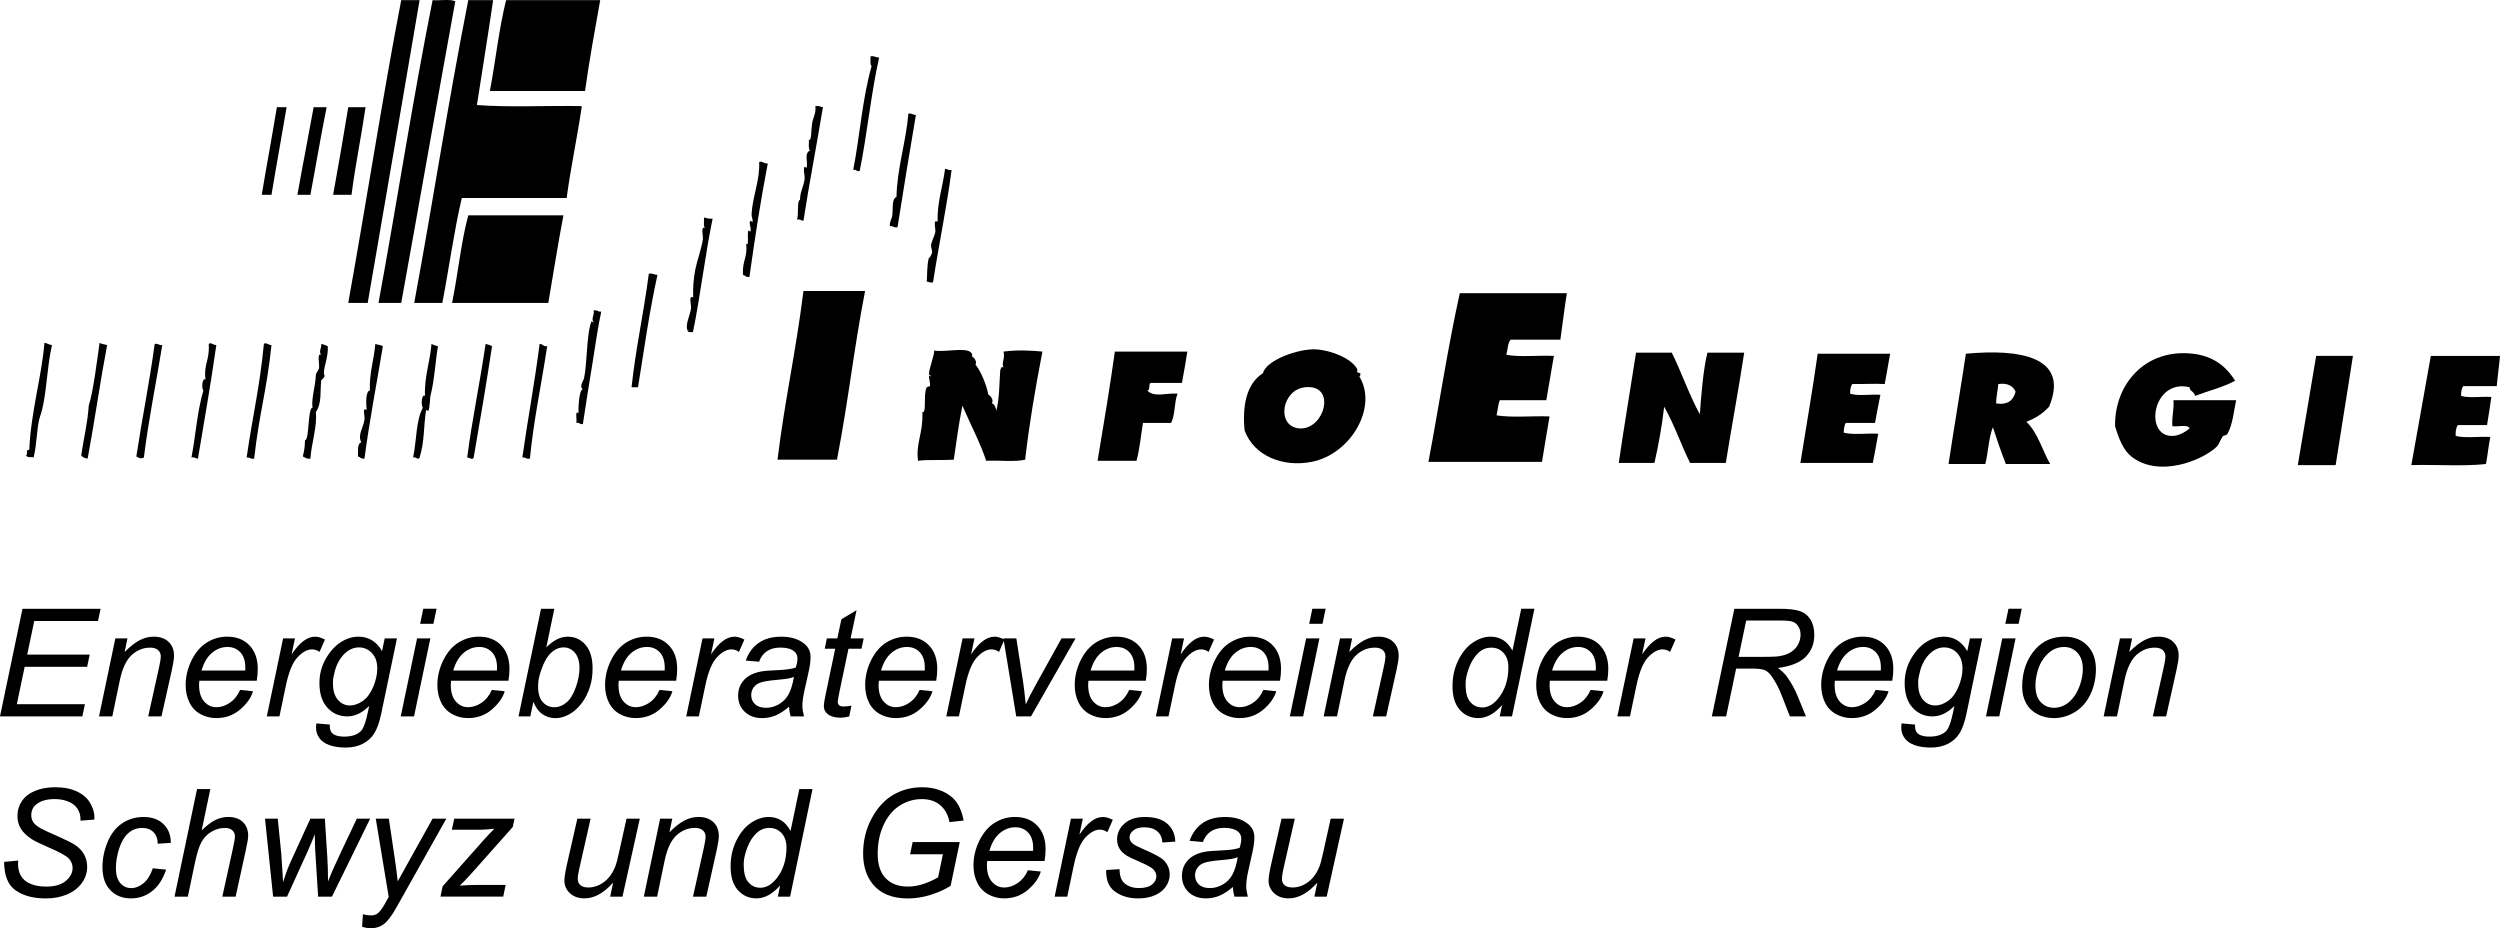 <?xml version="1.0" encoding="UTF-8" standalone="no"?>
<!-- Created with Inkscape (http://www.inkscape.org/) -->

<svg
   xmlns:dc="http://purl.org/dc/elements/1.1/"
   xmlns:cc="http://creativecommons.org/ns#"
   xmlns:rdf="http://www.w3.org/1999/02/22-rdf-syntax-ns#"
   xmlns:svg="http://www.w3.org/2000/svg"
   xmlns="http://www.w3.org/2000/svg"
   xmlns:sodipodi="http://sodipodi.sourceforge.net/DTD/sodipodi-0.dtd"
   xmlns:inkscape="http://www.inkscape.org/namespaces/inkscape"
   id="svg6098"
   version="1.1"
   inkscape:version="0.91 r13725"
   xml:space="preserve"
   width="300"
   height="111.39"
   viewBox="0 0 300 111.39"
   sodipodi:docname="energie_berater_verein.svg"><defs
     id="defs6102"><clipPath
       clipPathUnits="userSpaceOnUse"
       id="clipPath6112"><path
         d="m 0,595.276 841.89,0 L 841.89,0 0,0 0,595.276 Z"
         id="path6114"
         inkscape:connector-curvature="0" /></clipPath></defs><sodipodi:namedview
     pagecolor="#ffffff"
     bordercolor="#666666"
     borderopacity="1"
     objecttolerance="10"
     gridtolerance="10"
     guidetolerance="10"
     inkscape:pageopacity="0"
     inkscape:pageshadow="2"
     inkscape:window-width="1920"
     inkscape:window-height="1017"
     id="namedview6100"
     showgrid="false"
     fit-margin-top="0"
     fit-margin-left="0"
     fit-margin-right="0"
     fit-margin-bottom="0"
     inkscape:zoom="1.099322"
     inkscape:cx="151.21574"
     inkscape:cy="68.636065"
     inkscape:window-x="-8"
     inkscape:window-y="-8"
     inkscape:window-maximized="1"
     inkscape:current-layer="g6106" /><g
     id="g6106"
     inkscape:groupmode="layer"
     inkscape:label="energie_berater_verein_weiss"
     transform="matrix(1.25,0,0,-1.25,-374.966,414.801)"><g
       id="g6441"><path
         inkscape:connector-curvature="0"
         id="path6116"
         style="fill:#000000;fill-opacity:1;fill-rule:evenodd;stroke:none"
         d="m 340.254,331.826 c -1.633,-9.599 -3.343,-19.563 -4.982,-29.066 l -1.868,0 c 1.748,9.72 3.443,20.619 5.086,29.066 l 1.764,0 z" /><path
         inkscape:connector-curvature="0"
         id="path6118"
         style="fill:#000000;fill-opacity:1;fill-rule:evenodd;stroke:none"
         d="m 347.314,331.826 c -0.495,-3.379 -1.038,-6.711 -1.557,-10.068 3.15,-0.243 6.748,-0.034 10.07,-0.105 -0.424,-2.96 -1.108,-6.12 -1.454,-8.823 l -10.068,0 c -0.756,-3.224 -1.223,-6.735 -1.87,-10.07 l -2.697,0 c 1.882,10.171 3.154,18.72 5.189,29.066 l 2.387,0 z" /><path
         inkscape:connector-curvature="0"
         id="path6120"
         style="fill:#000000;fill-opacity:1;fill-rule:evenodd;stroke:none"
         d="m 357.591,331.826 c -0.569,-3.25 -0.994,-5.42 -1.454,-8.718 l -9.135,0 c 0.545,2.882 0.871,5.981 1.557,8.718 l 9.032,0 z" /><path
         inkscape:connector-curvature="0"
         id="path6122"
         style="fill:#000000;fill-opacity:1;fill-rule:evenodd;stroke:none"
         d="m 382.503,315.425 c -0.318,-0.074 -0.306,0.179 -0.623,0.105 0.648,3.3 0.867,6.796 1.766,9.965 -0.175,0.173 -0.083,0.609 -0.105,0.935 0.392,0.078 0.497,-0.127 0.831,-0.105 -0.78,-3.441 -1.13,-7.242 -1.868,-10.901" /><path
         inkscape:connector-curvature="0"
         id="path6124"
         style="fill:#000000;fill-opacity:1;fill-rule:evenodd;stroke:none"
         d="m 377.105,310.651 c -0.243,-0.002 -0.306,0.179 -0.621,0.105 0.177,0.481 -0.004,1.388 0.207,1.868 0.038,0.086 0.074,-0.255 0.103,0.312 0.026,0.505 0.34,1.11 0.416,1.659 0.058,0.436 -0.169,0.885 0,1.247 -0.002,-0.002 0.203,-0.127 0.207,-0.105 0.125,0.674 -0.267,1.333 0.312,1.661 -0.185,0.197 -0.076,0.686 -0.105,1.038 0.253,-0.243 0.207,0.899 0.312,1.557 0.103,0.642 0.392,0.939 0.312,1.661 0.338,0.06 0.483,-0.07 0.726,-0.103 -0.599,-3.654 -1.327,-7.357 -1.868,-10.901" /><path
         inkscape:connector-curvature="0"
         id="path6126"
         style="fill:#000000;fill-opacity:1;fill-rule:evenodd;stroke:none"
         d="m 327.487,321.551 c -0.469,-2.82 -0.987,-5.587 -1.452,-8.409 l -0.935,0 c 0.501,3.007 0.959,5.414 1.452,8.409 l 0.935,0 z" /><path
         inkscape:connector-curvature="0"
         id="path6128"
         style="fill:#000000;fill-opacity:1;fill-rule:evenodd;stroke:none"
         d="m 331.329,321.551 c -0.629,-3.141 -0.987,-5.382 -1.557,-8.409 l -1.247,0 c 0.497,2.826 1.052,5.591 1.557,8.409 l 1.247,0 z" /><path
         inkscape:connector-curvature="0"
         id="path6130"
         style="fill:#000000;fill-opacity:1;fill-rule:evenodd;stroke:none"
         d="m 335.066,321.551 c -0.475,-3.218 -0.939,-5.295 -1.349,-8.409 l -1.764,0 c 0.501,2.733 1.044,5.919 1.452,8.409 l 1.661,0 z" /><path
         inkscape:connector-curvature="0"
         id="path6132"
         style="fill:#000000;fill-opacity:1;fill-rule:evenodd;stroke:none"
         d="m 386.033,312.935 c 0.076,2.872 0.913,5.227 1.142,7.992 0.36,0.083 0.398,-0.155 0.726,-0.105 -0.597,-3.51 -1.211,-7.256 -1.766,-10.794 -0.36,-0.085 -0.398,0.153 -0.726,0.103 -0.088,0.28 0.183,0.788 0.209,0.935 0.115,0.694 -0.083,1.645 0.414,1.868" /><path
         inkscape:connector-curvature="0"
         id="path6134"
         style="fill:#000000;fill-opacity:1;fill-rule:evenodd;stroke:none"
         d="m 371.916,305.255 c -0.328,-0.052 -0.408,0.147 -0.623,0.207 -0.068,1.412 0.461,1.613 0.312,3.009 0.304,-0.418 0.076,0.921 0.207,1.245 0,0 0.203,-0.125 0.207,-0.103 0.103,0.515 -0.219,0.772 0,1.038 0,0 0.205,-0.125 0.207,-0.103 0.034,0.233 -0.115,0.455 -0.103,0.726 0.066,1.583 0.825,3.343 0.726,4.982 0.229,0.217 0.446,-0.163 0.831,-0.103 -0.726,-3.787 -1.209,-6.971 -1.764,-10.899" /><path
         inkscape:connector-curvature="0"
         id="path6136"
         style="fill:#000000;fill-opacity:1;fill-rule:evenodd;stroke:none"
         d="m 389.562,304.838 c -0.06,-0.342 -0.672,0.131 -0.623,-0.105 0.05,0.674 0.014,1.653 0.207,2.387 -0.064,-0.247 0.292,0.263 0.312,0.519 0.016,0.191 -0.115,0.422 -0.103,0.623 0.026,0.446 0.338,0.849 0.414,1.349 0.036,0.229 -0.253,1.249 0.207,0.935 -0.02,2.003 0.455,3.131 0.726,5.086 0.245,0.002 0.306,-0.179 0.623,-0.105 -0.463,-3.584 -1.249,-7.28 -1.764,-10.691" /><path
         inkscape:connector-curvature="0"
         id="path6138"
         style="fill:#000000;fill-opacity:1;fill-rule:evenodd;stroke:none"
         d="m 354.061,311.17 c -0.517,-2.721 -0.994,-5.746 -1.452,-8.409 l -9.239,0 c 0.571,2.751 0.847,5.796 1.557,8.409 l 9.135,0 z" /><path
         inkscape:connector-curvature="0"
         id="path6140"
         style="fill:#000000;fill-opacity:1;fill-rule:evenodd;stroke:none"
         d="m 366.518,300.064 c 0.016,-0.227 -0.37,-0.048 -0.519,-0.105 0.123,0.119 0.04,0.263 0,0.105 -0.294,0.613 0.213,1.424 0.312,2.18 0.044,0.338 -0.274,1.309 0.207,1.036 -0.028,0.879 0.022,1.792 0.207,2.701 0.185,0.915 0.591,1.983 0.726,2.906 0.042,0.286 -0.247,1.331 0.207,1.038 -0.183,0.197 -0.074,0.686 -0.103,1.038 0.247,-0.062 0.473,-0.149 0.831,-0.105 -0.684,-3.286 -1.233,-7.721 -1.868,-10.794" /><path
         inkscape:connector-curvature="0"
         id="path6142"
         style="fill:#000000;fill-opacity:1;fill-rule:evenodd;stroke:none"
         d="m 361.223,294.666 -0.621,0 c 0.412,3.811 1.102,6.723 1.659,10.899 0.392,0.08 0.497,-0.127 0.831,-0.103 -0.772,-3.491 -1.269,-7.059 -1.868,-10.796" /><path
         inkscape:connector-curvature="0"
         id="path6144"
         style="fill:#000000;fill-opacity:1;fill-rule:evenodd;stroke:none"
         d="m 450.391,303.696 c -0.233,-1.464 -0.412,-2.979 -0.623,-4.463 l -4.775,0 c -0.29,-0.332 -0.276,-0.971 -0.414,-1.454 1.313,-0.241 3.077,-0.034 4.567,-0.105 -0.231,-1.43 -0.501,-2.818 -0.728,-4.254 l -4.465,0 c -0.177,-0.408 -0.197,-0.977 -0.31,-1.454 1.488,-0.243 3.425,-0.034 5.086,-0.103 -0.259,-1.436 -0.475,-2.918 -0.726,-4.36 l -10.901,0 c 1.018,5.382 1.846,10.955 3.011,16.192 l 10.277,0 z" /><path
         inkscape:connector-curvature="0"
         id="path6146"
         style="fill:#000000;fill-opacity:1;fill-rule:evenodd;stroke:none"
         d="m 355.929,291.136 c -0.318,-0.076 -0.306,0.179 -0.623,0.105 0.066,0.308 -0.169,1.257 0.209,0.933 -0.044,0.555 0.07,2.353 0.414,2.285 -0.384,0.27 0.07,0.885 0.105,1.038 0.322,1.45 0.231,4.286 0.726,5.503 0.004,0.01 0.167,-0.131 0.207,-0.105 -0.28,0.332 0.08,0.688 0,1.14 0.36,0.085 0.4,-0.155 0.726,-0.105 -0.298,-1.376 -0.607,-3.441 -0.829,-4.877 -0.28,-1.73 -0.627,-3.821 -0.935,-5.917" /><path
         inkscape:connector-curvature="0"
         id="path6148"
         style="fill:#000000;fill-opacity:1;fill-rule:evenodd;stroke:none"
         d="m 303.198,287.918 c -0.201,0.121 -0.527,-0.095 -0.728,0.207 0.207,0.07 -0.064,0.619 0.312,0.519 0.155,3.678 1.221,7.184 1.454,10.277 0.294,-0.016 0.432,-0.189 0.726,-0.207 -0.531,-2.323 -0.511,-5.084 -1.142,-6.85 -0.312,-0.873 -0.286,-2.604 -0.621,-3.946" /><path
         inkscape:connector-curvature="0"
         id="path6150"
         style="fill:#000000;fill-opacity:1;fill-rule:evenodd;stroke:none"
         d="m 309.53,298.922 c 0.197,-0.115 0.491,-0.133 0.726,-0.207 -0.652,-3.425 -1.187,-7.232 -1.868,-10.899 -0.282,0.028 -0.489,0.133 -0.621,0.31 0.278,1.87 0.587,2.88 0.726,4.775 0.428,1.354 0.732,3.847 1.038,6.021" /><path
         inkscape:connector-curvature="0"
         id="path6152"
         style="fill:#000000;fill-opacity:1;fill-rule:evenodd;stroke:none"
         d="m 318.976,287.816 c -0.245,-0.004 -0.306,0.179 -0.623,0.103 0.44,2.351 0.543,4.374 1.142,6.436 -0.205,0.239 -0.09,1.301 0.207,1.038 -0.197,1.504 0.396,1.752 0.312,3.427 0.201,0.199 0.418,-0.111 0.726,-0.105 -0.613,-4.264 -1.146,-7.164 -1.764,-10.899" /><path
         inkscape:connector-curvature="0"
         id="path6154"
         style="fill:#000000;fill-opacity:1;fill-rule:evenodd;stroke:none"
         d="m 325.307,298.819 c 0.199,0.199 0.418,-0.111 0.728,-0.105 -0.465,-4.477 -1.15,-6.361 -1.663,-10.899 -0.358,-0.085 -0.398,0.153 -0.724,0.103 0.632,4.322 1.235,6.603 1.659,10.901" /><path
         inkscape:connector-curvature="0"
         id="path6156"
         style="fill:#000000;fill-opacity:1;fill-rule:evenodd;stroke:none"
         d="m 313.059,288.021 c 0.599,3.916 1.223,6.858 1.764,10.798 0.36,0.083 0.4,-0.157 0.728,-0.105 -0.65,-4.008 -1.303,-7.059 -1.766,-10.796 -0.318,-0.149 -0.467,-0.046 -0.726,0.103" /><path
         inkscape:connector-curvature="0"
         id="path6158"
         style="fill:#000000;fill-opacity:1;fill-rule:evenodd;stroke:none"
         d="m 329.979,292.695 c -0.143,0.837 0.261,1.955 0.312,3.111 0.01,0.259 0.27,0.457 0.312,0.728 0.054,0.36 -0.229,1.478 0.207,1.245 -0.27,0.3 0.046,0.644 0,1.04 0.241,-0.036 0.428,-0.127 0.621,-0.209 0.115,-1.064 -0.545,-2.323 -0.312,-2.804 0.09,-0.183 -0.294,-0.386 -0.31,-0.517 -0.123,-0.959 0.088,-2.158 -0.519,-3.011 0.163,-1.307 -0.424,-3.023 -0.519,-4.463 -0.372,-0.062 -0.503,0.119 -0.728,0.205 0.141,0.623 0.183,0.764 0.209,1.559 0.432,-0.044 0.249,3.164 0.726,3.115" /><path
         inkscape:connector-curvature="0"
         id="path6160"
         style="fill:#000000;fill-opacity:1;fill-rule:evenodd;stroke:none"
         d="m 334.961,287.816 c -0.326,-0.052 -0.406,0.147 -0.621,0.205 0.034,0.519 -0.109,1.217 0.31,1.349 -0.358,0.78 0.205,1.386 0.312,2.18 0.058,0.438 -0.261,1.213 0.209,0.935 -0.06,0.565 -0.115,1.824 0.31,1.868 -0.072,1.661 0.408,2.985 0.519,4.465 0.237,-0.076 0.531,-0.092 0.728,-0.209 -0.636,-3.87 -1.261,-6.983 -1.766,-10.794" /><path
         inkscape:connector-curvature="0"
         id="path6162"
         style="fill:#000000;fill-opacity:1;fill-rule:evenodd;stroke:none"
         d="m 340.254,287.918 c -0.127,-0.316 -0.356,0.113 -0.621,0 0.348,1.693 0.267,3.58 0.933,4.777 -0.205,0.261 -0.107,1.398 0.209,1.14 -0.092,1.75 0.491,3.331 0.621,4.984 0.195,-0.083 0.38,-0.173 0.623,-0.209 -0.231,-1.247 -0.33,-3.284 -0.726,-4.775 -0.036,-0.127 -0.056,-1.229 -0.207,-1.454 0,0 -0.205,0.125 -0.209,0.105 -0.257,-1.661 -0.135,-3.003 -0.623,-4.567" /><path
         inkscape:connector-curvature="0"
         id="path6164"
         style="fill:#000000;fill-opacity:1;fill-rule:evenodd;stroke:none"
         d="m 345.445,287.918 c -0.105,-0.292 -0.44,0.028 -0.623,0 0.499,3.803 1.211,7.095 1.766,10.901 0.241,-0.036 0.428,-0.127 0.621,-0.209 -0.547,-3.662 -1.211,-7.474 -1.764,-10.691" /><path
         inkscape:connector-curvature="0"
         id="path6166"
         style="fill:#000000;fill-opacity:1;fill-rule:evenodd;stroke:none"
         d="m 351.776,298.819 c 0.33,0.014 0.348,-0.278 0.728,-0.209 -0.609,-3.994 -1.283,-7.003 -1.661,-10.794 -0.36,-0.085 -0.398,0.153 -0.726,0.103 0.537,3.803 1.118,6.748 1.659,10.901" /><path
         inkscape:connector-curvature="0"
         id="path6168"
         style="fill:#000000;fill-opacity:1;fill-rule:evenodd;stroke:none"
         d="m 393.611,296.846 c 0.505,-0.593 1.09,-2.005 1.245,-2.906 0.097,0.03 0.607,-0.519 0.312,-0.831 0.205,0.083 0.539,-0.613 0.414,-0.831 0.368,1.263 0.322,3.007 0.416,4.046 0.105,0.167 0.099,0.418 0.312,0.209 -0.223,0.575 0.185,0.843 0,1.557 1.43,0.187 2.767,0.088 3.735,0 -0.71,-3.705 -1.241,-6.77 -1.659,-10.38 -1.044,-0.237 -2.522,-0.038 -3.737,-0.105 -0.563,1.695 -1.402,3.26 -2.285,5.293 -0.386,-1.901 -0.553,-3.387 -0.829,-5.189 -1.629,-0.08 -2.492,0.03 -3.427,-0.105 -0.243,1.661 0.499,2.645 0.414,4.672 0.44,-0.123 0.06,1.697 0.416,2.387 0.016,0.03 0.312,0.111 0.312,0.105 0.054,0.314 -0.123,0.782 -0.105,1.036 0,-0.006 0.207,-0.117 0.209,-0.103 0.01,0.09 -0.209,0.193 -0.209,0.207 0.068,0.742 0.465,1.581 0.519,2.285 1.114,-0.237 3.825,0.573 3.634,-0.623 0.133,0.08 0.531,-0.511 0.312,-0.726" /><path
         inkscape:connector-curvature="0"
         id="path6170"
         style="fill:#000000;fill-opacity:1;fill-rule:evenodd;stroke:none"
         d="m 413.437,295.08 -3.011,0 c -0.225,-0.121 0.014,-0.704 -0.312,-0.726 0.64,-0.712 1.893,-0.199 2.906,-0.31 -0.336,-0.794 -0.201,-1.951 -0.621,-2.804 l -2.699,0 c -0.195,-1.124 -0.3,-2.446 -0.623,-3.634 l -3.737,0 c 0.601,3.558 1.179,7.073 1.659,10.484 l 6.957,0 c -0.175,-1.134 -0.292,-1.784 -0.519,-3.011" /><path
         inkscape:connector-curvature="0"
         id="path6172"
         style="fill:#000000;fill-opacity:1;fill-rule:evenodd;stroke:none"
         d="m 460.461,297.986 c 0.837,-1.631 1.689,-4.111 2.697,-5.917 0.103,1.482 0.31,4.27 0.728,5.917 l 3.53,0 c -0.545,-3.572 -1.199,-7.037 -1.766,-10.587 l -3.427,0 c -0.885,1.766 -1.468,3.594 -2.49,5.396 -0.217,-1.891 -0.541,-3.678 -0.935,-5.396 l -3.425,0 c 0.517,3.566 1.114,7.053 1.661,10.587 l 3.427,0 z" /><path
         inkscape:connector-curvature="0"
         id="path6174"
         style="fill:#000000;fill-opacity:1;fill-rule:evenodd;stroke:none"
         d="m 481.427,297.884 c -0.179,-0.965 -0.34,-1.945 -0.519,-2.908 -1.106,0.046 -1.864,-0.012 -3.113,0 -0.163,-0.215 -0.217,-0.545 -0.209,-0.931 0.762,-0.243 1.973,-0.036 2.906,-0.105 -0.201,-1.064 -0.33,-1.591 -0.517,-2.699 l -2.804,0 c -0.155,-0.225 -0.177,-0.585 -0.207,-0.935 0.901,-0.241 2.248,-0.034 3.32,-0.105 -0.175,-0.931 -0.33,-1.882 -0.519,-2.802 l -6.955,0 c 0.541,3.435 1.122,6.671 1.661,10.484 l 6.955,0 z" /><path
         inkscape:connector-curvature="0"
         id="path6176"
         style="fill:#000000;fill-opacity:1;fill-rule:evenodd;stroke:none"
         d="m 525.854,297.675 c -0.535,-3.512 -1.122,-6.971 -1.659,-10.484 l -3.634,0 c 0.539,3.238 1.183,6.979 1.764,10.484 l 3.53,0 z" /><path
         inkscape:connector-curvature="0"
         id="path6178"
         style="fill:#000000;fill-opacity:1;fill-rule:evenodd;stroke:none"
         d="m 539.973,297.675 c -0.085,-0.985 -0.227,-1.919 -0.312,-2.904 l -3.218,0 c -0.163,-0.219 -0.215,-0.547 -0.207,-0.935 0.762,-0.241 1.971,-0.036 2.906,-0.105 -0.123,-0.915 -0.27,-1.806 -0.414,-2.699 l -2.804,0 c -0.179,-0.235 -0.221,-0.607 -0.209,-1.038 0.903,-0.241 2.251,-0.034 3.324,-0.103 -0.159,-0.788 -0.282,-1.953 -0.416,-2.596 -2.18,-0.241 -4.811,-0.034 -7.164,-0.105 0.625,3.507 1.203,6.685 1.87,10.484 l 6.643,0 z" /><path
         inkscape:connector-curvature="0"
         id="path6180"
         style="fill:#000000;fill-opacity:1;fill-rule:evenodd;stroke:none"
         d="m 491.6,293.109 c 0.006,0.686 0.161,1.223 0.207,1.866 0.917,0.123 1.404,-0.187 1.663,-0.726 -0.201,-0.802 -0.702,-1.305 -1.87,-1.14 m 5.086,-0.314 c 2.027,4.867 -2.94,5.561 -7.99,5.088 -0.479,-3.22 -1.136,-7.081 -1.663,-10.589 l 3.53,0 c 0.288,1.134 0.318,2.518 0.728,3.53 0.35,-1.078 0.768,-2.311 1.245,-3.53 l 4.256,0 c -0.672,1.118 -1.189,3.037 -2.285,4.048 0.987,0.42 1.474,0.726 2.18,1.452" /><path
         inkscape:connector-curvature="0"
         id="path6182"
         style="fill:#000000;fill-opacity:1;fill-rule:evenodd;stroke:none"
         d="m 424.647,290.72 c -2.17,0.237 -1.639,3.717 0.621,3.946 3.101,0.314 1.834,-4.213 -0.621,-3.946 m 5.814,4.984 c 0.119,0.016 0.111,0.165 0.103,0.312 -0.537,0.101 -0.179,0.171 -0.312,0.414 -0.543,0.99 -2.434,1.78 -3.944,1.87 -1.643,0.097 -4.817,-1.036 -5.086,-2.285 -1.613,-1.006 -1.997,-3.192 -1.766,-5.501 0.907,-2.474 3.711,-3.548 6.436,-3.011 3.785,0.744 6.381,5.285 4.569,8.2" /><path
         inkscape:connector-curvature="0"
         id="path6184"
         style="fill:#000000;fill-opacity:1;fill-rule:evenodd;stroke:none"
         d="m 380.323,287.711 c -1.838,-0.006 -4.213,0.006 -5.71,0 0.694,5.69 1.758,10.319 2.492,16.194 l 5.917,0 c -1.09,-5.591 -1.561,-10.281 -2.699,-16.194" /><path
         inkscape:connector-curvature="0"
         id="path6186"
         style="fill:#000000;fill-opacity:1;fill-rule:evenodd;stroke:none"
         d="m 510.181,290.72 c -0.201,0.422 -1.132,0.115 -1.661,0.209 -0.07,0.937 0.175,1.555 0.105,2.492 l 6.019,0 c -0.221,-0.971 -0.312,-2.293 -0.829,-3.22 -0.078,-0.137 -0.424,-0.217 -0.416,-0.207 -0.276,-0.34 -0.392,-0.817 -0.623,-1.038 -1.412,-1.347 -5.597,-3.009 -8.2,-0.935 -0.792,0.634 -1.221,1.77 -1.557,2.908 -0.066,4.04 2.918,7.482 7.472,6.955 1.901,-0.221 3.164,-1.16 4.051,-2.594 -1.14,-0.625 -2.564,-0.967 -3.841,-1.454 -0.111,0.479 -0.571,0.459 -0.519,0.831 -3.608,0.873 -4.455,-4.863 -1.557,-4.672 0.41,0.028 0.983,0.241 1.557,0.726" /><path
         inkscape:connector-curvature="0"
         id="path6188"
         style="fill:#000000;fill-opacity:1;fill-rule:evenodd;stroke:none"
         d="m 341.501,331.826 c 0.704,-0.056 1.643,0.123 2.18,-0.103 -1.752,-9.634 -3.445,-19.323 -5.191,-28.963 l -2.18,0 c 1.77,9.65 3.294,19.543 5.191,29.066" /><path
         inkscape:connector-curvature="0"
         id="path6190"
         style="fill:#000000;fill-opacity:1;fill-rule:nonzero;stroke:none"
         d="m 299.972,263.068 2.16,10.331 7.496,0 -0.245,-1.171 -6.122,0 -0.676,-3.23 5.997,0 -0.243,-1.171 -5.999,0 -0.75,-3.59 6.536,0 -0.247,-1.171 -7.906,0 z" /><path
         inkscape:connector-curvature="0"
         id="path6192"
         style="fill:#000000;fill-opacity:1;fill-rule:nonzero;stroke:none"
         d="m 309.479,263.068 1.567,7.488 1.162,0 -0.27,-1.305 c 0.509,0.513 0.983,0.885 1.424,1.12 0.442,0.231 0.893,0.35 1.352,0.35 0.611,0 1.094,-0.165 1.442,-0.497 0.348,-0.332 0.523,-0.776 0.523,-1.329 0,-0.278 -0.064,-0.714 -0.193,-1.309 l -1.01,-4.517 -1.275,0 1.048,4.74 c 0.105,0.461 0.157,0.8 0.157,1.02 0,0.249 -0.086,0.453 -0.261,0.607 -0.173,0.153 -0.424,0.231 -0.754,0.231 -0.662,0 -1.253,-0.235 -1.77,-0.704 -0.519,-0.471 -0.899,-1.275 -1.142,-2.413 l -0.724,-3.481 -1.275,0 z" /><path
         inkscape:connector-curvature="0"
         id="path6194"
         style="fill:#000000;fill-opacity:1;fill-rule:nonzero;stroke:none"
         d="m 319.32,267.469 4.197,0 c 0.004,0.131 0.006,0.225 0.006,0.282 0,0.64 -0.159,1.128 -0.479,1.47 -0.32,0.34 -0.73,0.511 -1.231,0.511 -0.545,0 -1.042,-0.189 -1.49,-0.565 -0.448,-0.374 -0.782,-0.941 -1.004,-1.697 m 3.703,-1.862 1.239,-0.127 c -0.179,-0.611 -0.589,-1.195 -1.229,-1.748 -0.642,-0.551 -1.406,-0.829 -2.293,-0.829 -0.555,0 -1.062,0.129 -1.524,0.384 -0.463,0.255 -0.815,0.627 -1.056,1.116 -0.241,0.487 -0.364,1.046 -0.364,1.669 0,0.817 0.189,1.609 0.567,2.377 0.378,0.766 0.867,1.337 1.468,1.712 0.601,0.372 1.251,0.559 1.951,0.559 0.891,0 1.605,-0.278 2.136,-0.831 0.535,-0.555 0.8,-1.311 0.8,-2.269 0,-0.368 -0.032,-0.742 -0.099,-1.128 l -5.503,0 c -0.022,-0.145 -0.032,-0.276 -0.032,-0.392 0,-0.7 0.161,-1.233 0.483,-1.601 0.322,-0.368 0.714,-0.551 1.179,-0.551 0.438,0 0.867,0.141 1.289,0.426 0.422,0.284 0.752,0.694 0.987,1.231" /><path
         inkscape:connector-curvature="0"
         id="path6196"
         style="fill:#000000;fill-opacity:1;fill-rule:nonzero;stroke:none"
         d="m 325.587,263.068 1.563,7.488 1.14,0 -0.324,-1.533 c 0.388,0.577 0.768,1.004 1.136,1.281 0.37,0.276 0.746,0.416 1.13,0.416 0.255,0 0.565,-0.092 0.937,-0.276 l -0.521,-1.187 c -0.221,0.163 -0.463,0.243 -0.726,0.243 -0.444,0 -0.905,-0.249 -1.378,-0.748 -0.473,-0.497 -0.845,-1.392 -1.118,-2.687 l -0.627,-2.999 -1.213,0 z" /><path
         inkscape:connector-curvature="0"
         id="path6198"
         style="fill:#000000;fill-opacity:1;fill-rule:nonzero;stroke:none"
         d="m 331.934,266.383 c 0,-0.513 0.05,-0.899 0.149,-1.156 0.141,-0.362 0.342,-0.638 0.601,-0.829 0.261,-0.189 0.551,-0.284 0.871,-0.284 0.418,0 0.833,0.147 1.247,0.438 0.414,0.294 0.748,0.748 1.006,1.362 0.255,0.615 0.382,1.201 0.382,1.76 0,0.615 -0.171,1.106 -0.509,1.472 -0.342,0.362 -0.762,0.545 -1.265,0.545 -0.312,0 -0.611,-0.083 -0.903,-0.249 -0.292,-0.167 -0.563,-0.42 -0.815,-0.762 -0.251,-0.34 -0.44,-0.746 -0.571,-1.221 -0.129,-0.475 -0.193,-0.833 -0.193,-1.076 m -1.595,-3.99 1.295,-0.109 c -0.01,-0.294 0.026,-0.513 0.107,-0.662 0.078,-0.145 0.205,-0.259 0.38,-0.34 0.229,-0.103 0.527,-0.155 0.893,-0.155 0.77,0 1.325,0.201 1.663,0.597 0.219,0.27 0.424,0.851 0.611,1.746 l 0.127,0.605 c -0.662,-0.672 -1.366,-1.008 -2.114,-1.008 -0.756,0 -1.388,0.28 -1.899,0.835 -0.509,0.557 -0.764,1.345 -0.764,2.365 0,0.841 0.199,1.613 0.601,2.317 0.4,0.706 0.879,1.239 1.432,1.597 0.553,0.358 1.124,0.539 1.712,0.539 0.979,0 1.736,-0.463 2.265,-1.388 l 0.255,1.223 1.177,0 -1.51,-7.226 c -0.163,-0.794 -0.38,-1.412 -0.648,-1.856 -0.267,-0.444 -0.64,-0.786 -1.116,-1.032 -0.477,-0.245 -1.028,-0.366 -1.651,-0.366 -0.601,0 -1.118,0.078 -1.555,0.231 -0.434,0.155 -0.758,0.384 -0.971,0.68 -0.213,0.298 -0.32,0.64 -0.32,1.026 0,0.117 0.01,0.245 0.03,0.38" /><path
         inkscape:connector-curvature="0"
         id="path6200"
         style="fill:#000000;fill-opacity:1;fill-rule:nonzero;stroke:none"
         d="m 340.303,271.954 0.302,1.446 1.277,0 -0.302,-1.446 -1.277,0 z m -1.858,-8.885 1.567,7.488 1.275,0 -1.567,-7.488 -1.275,0 z" /><path
         inkscape:connector-curvature="0"
         id="path6202"
         style="fill:#000000;fill-opacity:1;fill-rule:nonzero;stroke:none"
         d="m 343.484,267.469 4.197,0 c 0.004,0.131 0.006,0.225 0.006,0.282 0,0.64 -0.159,1.128 -0.479,1.47 -0.318,0.34 -0.73,0.511 -1.231,0.511 -0.545,0 -1.042,-0.189 -1.49,-0.565 -0.449,-0.374 -0.782,-0.941 -1.004,-1.697 m 3.703,-1.862 1.239,-0.127 c -0.179,-0.611 -0.589,-1.195 -1.229,-1.748 -0.642,-0.551 -1.406,-0.829 -2.293,-0.829 -0.553,0 -1.062,0.129 -1.524,0.384 -0.463,0.255 -0.815,0.627 -1.056,1.116 -0.241,0.487 -0.362,1.046 -0.362,1.669 0,0.817 0.187,1.609 0.565,2.377 0.378,0.766 0.867,1.337 1.468,1.712 0.601,0.372 1.251,0.559 1.951,0.559 0.891,0 1.605,-0.278 2.138,-0.831 0.533,-0.555 0.798,-1.311 0.798,-2.269 0,-0.368 -0.032,-0.742 -0.099,-1.128 l -5.503,0 c -0.02,-0.145 -0.032,-0.276 -0.032,-0.392 0,-0.7 0.161,-1.233 0.483,-1.601 0.322,-0.368 0.714,-0.551 1.179,-0.551 0.438,0 0.867,0.141 1.291,0.426 0.42,0.284 0.75,0.694 0.985,1.231" /><path
         inkscape:connector-curvature="0"
         id="path6204"
         style="fill:#000000;fill-opacity:1;fill-rule:nonzero;stroke:none"
         d="m 351.638,266.129 -0.006,-0.241 c 0,-0.634 0.149,-1.114 0.442,-1.444 0.296,-0.33 0.664,-0.495 1.104,-0.495 0.432,0 0.829,0.155 1.191,0.467 0.36,0.312 0.656,0.8 0.887,1.462 0.233,0.662 0.348,1.269 0.348,1.83 0,0.627 -0.145,1.114 -0.436,1.462 -0.294,0.348 -0.654,0.521 -1.084,0.521 -0.442,0 -0.851,-0.177 -1.221,-0.533 -0.372,-0.354 -0.682,-0.903 -0.931,-1.641 -0.195,-0.553 -0.294,-1.016 -0.294,-1.388 m -1.886,-3.061 2.16,10.331 1.277,0 -0.768,-3.697 c 0.392,0.372 0.746,0.634 1.066,0.788 0.318,0.153 0.652,0.229 0.998,0.229 0.678,0 1.245,-0.261 1.697,-0.782 0.453,-0.521 0.68,-1.279 0.68,-2.275 0,-0.662 -0.09,-1.269 -0.274,-1.816 -0.183,-0.549 -0.41,-1.012 -0.682,-1.384 -0.27,-0.374 -0.549,-0.672 -0.837,-0.895 -0.29,-0.223 -0.585,-0.39 -0.887,-0.501 -0.302,-0.111 -0.593,-0.165 -0.873,-0.165 -0.481,0 -0.905,0.131 -1.271,0.386 -0.366,0.257 -0.652,0.654 -0.859,1.181 l -0.296,-1.402 -1.132,0 z" /><path
         inkscape:connector-curvature="0"
         id="path6206"
         style="fill:#000000;fill-opacity:1;fill-rule:nonzero;stroke:none"
         d="m 359.584,267.469 4.197,0 c 0.004,0.131 0.006,0.225 0.006,0.282 0,0.64 -0.159,1.128 -0.479,1.47 -0.318,0.34 -0.73,0.511 -1.231,0.511 -0.545,0 -1.042,-0.189 -1.49,-0.565 -0.448,-0.374 -0.782,-0.941 -1.004,-1.697 m 3.703,-1.862 1.239,-0.127 c -0.179,-0.611 -0.589,-1.195 -1.229,-1.748 -0.642,-0.551 -1.406,-0.829 -2.293,-0.829 -0.555,0 -1.062,0.129 -1.524,0.384 -0.463,0.255 -0.815,0.627 -1.056,1.116 -0.241,0.487 -0.364,1.046 -0.364,1.669 0,0.817 0.189,1.609 0.567,2.377 0.378,0.766 0.867,1.337 1.468,1.712 0.601,0.372 1.251,0.559 1.951,0.559 0.891,0 1.605,-0.278 2.136,-0.831 0.535,-0.555 0.8,-1.311 0.8,-2.269 0,-0.368 -0.032,-0.742 -0.099,-1.128 l -5.503,0 c -0.022,-0.145 -0.032,-0.276 -0.032,-0.392 0,-0.7 0.161,-1.233 0.483,-1.601 0.322,-0.368 0.714,-0.551 1.179,-0.551 0.438,0 0.867,0.141 1.289,0.426 0.422,0.284 0.752,0.694 0.987,1.231" /><path
         inkscape:connector-curvature="0"
         id="path6208"
         style="fill:#000000;fill-opacity:1;fill-rule:nonzero;stroke:none"
         d="m 365.851,263.068 1.563,7.488 1.14,0 -0.324,-1.533 c 0.388,0.577 0.768,1.004 1.136,1.281 0.368,0.276 0.746,0.416 1.13,0.416 0.253,0 0.565,-0.092 0.937,-0.276 l -0.521,-1.187 c -0.221,0.163 -0.463,0.243 -0.726,0.243 -0.446,0 -0.905,-0.249 -1.378,-0.748 -0.473,-0.497 -0.845,-1.392 -1.118,-2.687 l -0.629,-2.999 -1.211,0 z" /><path
         inkscape:connector-curvature="0"
         id="path6210"
         style="fill:#000000;fill-opacity:1;fill-rule:nonzero;stroke:none"
         d="m 376.19,266.859 c -0.179,-0.07 -0.37,-0.125 -0.575,-0.161 -0.205,-0.038 -0.545,-0.078 -1.024,-0.121 -0.746,-0.064 -1.273,-0.149 -1.577,-0.249 -0.308,-0.101 -0.539,-0.261 -0.694,-0.481 -0.155,-0.219 -0.231,-0.463 -0.231,-0.73 0,-0.358 0.123,-0.652 0.37,-0.881 0.247,-0.229 0.599,-0.344 1.056,-0.344 0.422,0 0.831,0.113 1.221,0.334 0.39,0.223 0.7,0.533 0.925,0.931 0.225,0.398 0.402,0.967 0.529,1.701 m -0.473,-2.862 c -0.44,-0.378 -0.865,-0.658 -1.275,-0.833 -0.408,-0.175 -0.843,-0.261 -1.307,-0.261 -0.692,0 -1.249,0.203 -1.669,0.609 -0.422,0.406 -0.634,0.927 -0.634,1.561 0,0.418 0.095,0.788 0.284,1.11 0.189,0.322 0.442,0.579 0.756,0.774 0.314,0.195 0.7,0.336 1.154,0.42 0.284,0.054 0.827,0.101 1.627,0.133 0.802,0.034 1.378,0.119 1.726,0.253 0.099,0.346 0.149,0.636 0.149,0.865 0,0.294 -0.109,0.527 -0.326,0.694 -0.296,0.235 -0.728,0.352 -1.299,0.352 -0.535,0 -0.973,-0.117 -1.315,-0.352 -0.342,-0.237 -0.589,-0.573 -0.744,-1.006 l -1.281,0.109 c 0.261,0.74 0.68,1.309 1.249,1.703 0.571,0.394 1.289,0.591 2.158,0.591 0.923,0 1.655,-0.221 2.196,-0.662 0.412,-0.33 0.619,-0.756 0.619,-1.283 0,-0.398 -0.06,-0.863 -0.177,-1.388 l -0.412,-1.86 c -0.131,-0.591 -0.197,-1.072 -0.197,-1.444 0,-0.235 0.05,-0.573 0.155,-1.016 l -1.287,0 c -0.07,0.243 -0.121,0.555 -0.149,0.929" /><path
         inkscape:connector-curvature="0"
         id="path6212"
         style="fill:#000000;fill-opacity:1;fill-rule:nonzero;stroke:none"
         d="m 381.711,264.106 -0.211,-1.044 c -0.306,-0.08 -0.601,-0.119 -0.889,-0.119 -0.507,0 -0.911,0.123 -1.213,0.372 -0.225,0.189 -0.338,0.444 -0.338,0.768 0,0.165 0.06,0.543 0.183,1.134 l 0.911,4.348 -1.006,0 0.203,0.99 1.006,0 0.388,1.832 1.458,0.877 -0.573,-2.709 1.257,0 -0.211,-0.99 -1.249,0 -0.865,-4.137 c -0.109,-0.527 -0.163,-0.843 -0.163,-0.945 0,-0.151 0.044,-0.265 0.131,-0.346 0.086,-0.08 0.229,-0.119 0.426,-0.119 0.282,0 0.533,0.026 0.754,0.086" /><path
         inkscape:connector-curvature="0"
         id="path6214"
         style="fill:#000000;fill-opacity:1;fill-rule:nonzero;stroke:none"
         d="m 384.551,267.469 4.197,0 c 0.004,0.131 0.006,0.225 0.006,0.282 0,0.64 -0.159,1.128 -0.479,1.47 -0.318,0.34 -0.73,0.511 -1.231,0.511 -0.545,0 -1.042,-0.189 -1.49,-0.565 -0.448,-0.374 -0.782,-0.941 -1.004,-1.697 m 3.703,-1.862 1.239,-0.127 c -0.179,-0.611 -0.589,-1.195 -1.229,-1.748 -0.642,-0.551 -1.406,-0.829 -2.293,-0.829 -0.553,0 -1.062,0.129 -1.524,0.384 -0.463,0.255 -0.815,0.627 -1.056,1.116 -0.241,0.487 -0.362,1.046 -0.362,1.669 0,0.817 0.187,1.609 0.565,2.377 0.378,0.766 0.867,1.337 1.468,1.712 0.601,0.372 1.251,0.559 1.951,0.559 0.891,0 1.605,-0.278 2.136,-0.831 0.535,-0.555 0.8,-1.311 0.8,-2.269 0,-0.368 -0.032,-0.742 -0.099,-1.128 l -5.503,0 c -0.02,-0.145 -0.032,-0.276 -0.032,-0.392 0,-0.7 0.161,-1.233 0.483,-1.601 0.322,-0.368 0.714,-0.551 1.179,-0.551 0.438,0 0.867,0.141 1.289,0.426 0.422,0.284 0.752,0.694 0.987,1.231" /><path
         inkscape:connector-curvature="0"
         id="path6216"
         style="fill:#000000;fill-opacity:1;fill-rule:nonzero;stroke:none"
         d="m 390.817,263.068 1.563,7.488 1.14,0 -0.324,-1.533 c 0.39,0.577 0.768,1.004 1.136,1.281 0.368,0.276 0.746,0.416 1.13,0.416 0.253,0 0.565,-0.092 0.937,-0.276 l -0.521,-1.187 c -0.221,0.163 -0.463,0.243 -0.726,0.243 -0.446,0 -0.905,-0.249 -1.378,-0.748 -0.473,-0.497 -0.845,-1.392 -1.118,-2.687 l -0.629,-2.999 -1.211,0 z" /><path
         inkscape:connector-curvature="0"
         id="path6218"
         style="fill:#000000;fill-opacity:1;fill-rule:nonzero;stroke:none"
         d="m 397.529,263.068 -1.227,7.488 1.239,0 0.642,-4.127 c 0.07,-0.451 0.157,-1.187 0.261,-2.206 0.243,0.531 0.555,1.14 0.935,1.828 l 2.5,4.505 1.345,0 -4.276,-7.488 -1.42,0 z" /><path
         inkscape:connector-curvature="0"
         id="path6220"
         style="fill:#000000;fill-opacity:1;fill-rule:nonzero;stroke:none"
         d="m 404.672,267.469 4.197,0 c 0.004,0.131 0.006,0.225 0.006,0.282 0,0.64 -0.159,1.128 -0.479,1.47 -0.318,0.34 -0.73,0.511 -1.233,0.511 -0.545,0 -1.04,-0.189 -1.488,-0.565 -0.449,-0.374 -0.782,-0.941 -1.004,-1.697 m 3.703,-1.862 1.239,-0.127 c -0.179,-0.611 -0.589,-1.195 -1.229,-1.748 -0.642,-0.551 -1.406,-0.829 -2.293,-0.829 -0.555,0 -1.062,0.129 -1.524,0.384 -0.463,0.255 -0.815,0.627 -1.056,1.116 -0.243,0.487 -0.364,1.046 -0.364,1.669 0,0.817 0.189,1.609 0.567,2.377 0.378,0.766 0.867,1.337 1.468,1.712 0.601,0.372 1.251,0.559 1.951,0.559 0.891,0 1.605,-0.278 2.136,-0.831 0.535,-0.555 0.8,-1.311 0.8,-2.269 0,-0.368 -0.032,-0.742 -0.099,-1.128 l -5.503,0 c -0.022,-0.145 -0.032,-0.276 -0.032,-0.392 0,-0.7 0.161,-1.233 0.483,-1.601 0.322,-0.368 0.714,-0.551 1.179,-0.551 0.438,0 0.867,0.141 1.289,0.426 0.422,0.284 0.752,0.694 0.987,1.231" /><path
         inkscape:connector-curvature="0"
         id="path6222"
         style="fill:#000000;fill-opacity:1;fill-rule:nonzero;stroke:none"
         d="m 410.939,263.068 1.563,7.488 1.14,0 -0.324,-1.533 c 0.388,0.577 0.768,1.004 1.136,1.281 0.368,0.276 0.746,0.416 1.13,0.416 0.253,0 0.565,-0.092 0.937,-0.276 l -0.521,-1.187 c -0.221,0.163 -0.463,0.243 -0.726,0.243 -0.446,0 -0.905,-0.249 -1.378,-0.748 -0.473,-0.497 -0.845,-1.392 -1.118,-2.687 l -0.629,-2.999 -1.211,0 z" /><path
         inkscape:connector-curvature="0"
         id="path6224"
         style="fill:#000000;fill-opacity:1;fill-rule:nonzero;stroke:none"
         d="m 417.554,267.469 4.195,0 c 0.006,0.131 0.008,0.225 0.008,0.282 0,0.64 -0.161,1.128 -0.479,1.47 -0.32,0.34 -0.73,0.511 -1.233,0.511 -0.545,0 -1.04,-0.189 -1.488,-0.565 -0.448,-0.374 -0.782,-0.941 -1.004,-1.697 m 3.701,-1.862 1.241,-0.127 c -0.179,-0.611 -0.589,-1.195 -1.229,-1.748 -0.642,-0.551 -1.406,-0.829 -2.293,-0.829 -0.555,0 -1.062,0.129 -1.524,0.384 -0.463,0.255 -0.815,0.627 -1.058,1.116 -0.241,0.487 -0.362,1.046 -0.362,1.669 0,0.817 0.189,1.609 0.567,2.377 0.378,0.766 0.867,1.337 1.468,1.712 0.601,0.372 1.251,0.559 1.951,0.559 0.891,0 1.605,-0.278 2.136,-0.831 0.533,-0.555 0.8,-1.311 0.8,-2.269 0,-0.368 -0.032,-0.742 -0.099,-1.128 l -5.505,0 c -0.02,-0.145 -0.03,-0.276 -0.03,-0.392 0,-0.7 0.161,-1.233 0.483,-1.601 0.322,-0.368 0.714,-0.551 1.179,-0.551 0.436,0 0.867,0.141 1.289,0.426 0.422,0.284 0.752,0.694 0.985,1.231" /><path
         inkscape:connector-curvature="0"
         id="path6226"
         style="fill:#000000;fill-opacity:1;fill-rule:nonzero;stroke:none"
         d="m 425.655,271.954 0.302,1.446 1.277,0 -0.302,-1.446 -1.277,0 z m -1.858,-8.885 1.565,7.488 1.277,0 -1.565,-7.488 -1.277,0 z" /><path
         inkscape:connector-curvature="0"
         id="path6228"
         style="fill:#000000;fill-opacity:1;fill-rule:nonzero;stroke:none"
         d="m 427.045,263.068 1.567,7.488 1.164,0 -0.27,-1.305 c 0.507,0.513 0.981,0.885 1.422,1.12 0.442,0.231 0.891,0.35 1.354,0.35 0.609,0 1.092,-0.165 1.44,-0.497 0.348,-0.332 0.523,-0.776 0.523,-1.329 0,-0.278 -0.064,-0.714 -0.193,-1.309 l -1.008,-4.517 -1.277,0 1.048,4.74 c 0.105,0.461 0.157,0.8 0.157,1.02 0,0.249 -0.086,0.453 -0.259,0.607 -0.175,0.153 -0.426,0.231 -0.756,0.231 -0.662,0 -1.253,-0.235 -1.77,-0.704 -0.519,-0.471 -0.899,-1.275 -1.142,-2.413 l -0.722,-3.481 -1.277,0 z" /><path
         inkscape:connector-curvature="0"
         id="path6230"
         style="fill:#000000;fill-opacity:1;fill-rule:nonzero;stroke:none"
         d="m 440.671,266.206 c 0,-0.521 0.05,-0.931 0.155,-1.233 0.105,-0.3 0.28,-0.549 0.529,-0.75 0.251,-0.197 0.549,-0.298 0.899,-0.298 0.579,0 1.104,0.3 1.575,0.899 0.632,0.798 0.947,1.784 0.947,2.956 0,0.591 -0.155,1.052 -0.467,1.386 -0.31,0.334 -0.7,0.501 -1.173,0.501 -0.306,0 -0.585,-0.068 -0.839,-0.203 -0.251,-0.137 -0.501,-0.368 -0.748,-0.694 -0.247,-0.326 -0.455,-0.74 -0.623,-1.241 -0.171,-0.503 -0.255,-0.945 -0.255,-1.323 m 3.501,-2.053 c -0.728,-0.833 -1.488,-1.249 -2.281,-1.249 -0.708,0 -1.299,0.261 -1.772,0.786 -0.471,0.523 -0.706,1.281 -0.706,2.279 0,0.909 0.185,1.742 0.559,2.496 0.374,0.752 0.841,1.317 1.402,1.693 0.561,0.374 1.124,0.563 1.687,0.563 0.929,0 1.631,-0.448 2.106,-1.343 l 0.845,4.022 1.265,0 -2.152,-10.331 -1.179,0 0.225,1.084 z" /><path
         inkscape:connector-curvature="0"
         id="path6232"
         style="fill:#000000;fill-opacity:1;fill-rule:nonzero;stroke:none"
         d="m 448.973,267.469 4.195,0 c 0.004,0.131 0.006,0.225 0.006,0.282 0,0.64 -0.159,1.128 -0.479,1.47 -0.318,0.34 -0.728,0.511 -1.231,0.511 -0.545,0 -1.042,-0.189 -1.488,-0.565 -0.448,-0.374 -0.784,-0.941 -1.004,-1.697 m 3.699,-1.862 1.241,-0.127 c -0.177,-0.611 -0.587,-1.195 -1.229,-1.748 -0.642,-0.551 -1.404,-0.829 -2.291,-0.829 -0.555,0 -1.064,0.129 -1.526,0.384 -0.463,0.255 -0.813,0.627 -1.056,1.116 -0.243,0.487 -0.362,1.046 -0.362,1.669 0,0.817 0.189,1.609 0.567,2.377 0.378,0.766 0.867,1.337 1.468,1.712 0.599,0.372 1.251,0.559 1.949,0.559 0.893,0 1.605,-0.278 2.138,-0.831 0.531,-0.555 0.798,-1.311 0.798,-2.269 0,-0.368 -0.032,-0.742 -0.099,-1.128 l -5.503,0 c -0.022,-0.145 -0.032,-0.276 -0.032,-0.392 0,-0.7 0.161,-1.233 0.485,-1.601 0.32,-0.368 0.714,-0.551 1.179,-0.551 0.436,0 0.865,0.141 1.287,0.426 0.422,0.284 0.752,0.694 0.985,1.231" /><path
         inkscape:connector-curvature="0"
         id="path6234"
         style="fill:#000000;fill-opacity:1;fill-rule:nonzero;stroke:none"
         d="m 455.24,263.068 1.563,7.488 1.14,0 -0.326,-1.533 c 0.392,0.577 0.768,1.004 1.138,1.281 0.368,0.276 0.746,0.416 1.13,0.416 0.253,0 0.567,-0.092 0.937,-0.276 l -0.523,-1.187 c -0.219,0.163 -0.461,0.243 -0.724,0.243 -0.446,0 -0.905,-0.249 -1.378,-0.748 -0.473,-0.497 -0.845,-1.392 -1.118,-2.687 l -0.629,-2.999 -1.211,0 z" /><path
         inkscape:connector-curvature="0"
         id="path6236"
         style="fill:#000000;fill-opacity:1;fill-rule:nonzero;stroke:none"
         d="m 466.876,268.78 1.901,0 c 0.879,0 1.452,0.01 1.72,0.032 0.521,0.05 0.945,0.169 1.279,0.352 0.334,0.183 0.591,0.43 0.774,0.742 0.183,0.31 0.276,0.644 0.276,1.002 0,0.3 -0.068,0.563 -0.205,0.784 -0.135,0.225 -0.314,0.376 -0.533,0.457 -0.221,0.08 -0.593,0.119 -1.124,0.119 l -3.359,0 -0.728,-3.487 z m -2.566,-5.712 2.16,10.331 4.322,0 c 0.853,0 1.498,-0.07 1.941,-0.215 0.44,-0.143 0.786,-0.412 1.036,-0.806 0.251,-0.394 0.376,-0.893 0.376,-1.494 0,-0.841 -0.276,-1.541 -0.825,-2.094 -0.549,-0.555 -1.438,-0.913 -2.663,-1.078 0.374,-0.278 0.66,-0.549 0.853,-0.819 0.432,-0.605 0.776,-1.235 1.04,-1.882 l 0.792,-1.943 -1.543,0 -0.746,1.919 c -0.267,0.698 -0.573,1.299 -0.917,1.808 -0.229,0.352 -0.467,0.585 -0.708,0.696 -0.245,0.111 -0.642,0.165 -1.187,0.165 l -1.601,0 -0.959,-4.588 -1.372,0 z" /><path
         inkscape:connector-curvature="0"
         id="path6238"
         style="fill:#000000;fill-opacity:1;fill-rule:nonzero;stroke:none"
         d="m 476.333,267.469 4.195,0 c 0.006,0.131 0.008,0.225 0.008,0.282 0,0.64 -0.159,1.128 -0.479,1.47 -0.32,0.34 -0.73,0.511 -1.233,0.511 -0.543,0 -1.04,-0.189 -1.488,-0.565 -0.451,-0.374 -0.784,-0.941 -1.004,-1.697 m 3.701,-1.862 1.241,-0.127 c -0.179,-0.611 -0.589,-1.195 -1.229,-1.748 -0.642,-0.551 -1.406,-0.829 -2.293,-0.829 -0.553,0 -1.062,0.129 -1.526,0.384 -0.461,0.255 -0.813,0.627 -1.054,1.116 -0.241,0.487 -0.364,1.046 -0.364,1.669 0,0.817 0.189,1.609 0.569,2.377 0.376,0.766 0.865,1.337 1.466,1.712 0.601,0.372 1.251,0.559 1.951,0.559 0.891,0 1.605,-0.278 2.136,-0.831 0.533,-0.555 0.8,-1.311 0.8,-2.269 0,-0.368 -0.034,-0.742 -0.099,-1.128 l -5.503,0 c -0.022,-0.145 -0.032,-0.276 -0.032,-0.392 0,-0.7 0.161,-1.233 0.483,-1.601 0.32,-0.368 0.716,-0.551 1.179,-0.551 0.436,0 0.867,0.141 1.289,0.426 0.424,0.284 0.752,0.694 0.985,1.231" /><path
         inkscape:connector-curvature="0"
         id="path6240"
         style="fill:#000000;fill-opacity:1;fill-rule:nonzero;stroke:none"
         d="m 484.116,266.383 c 0,-0.513 0.05,-0.899 0.147,-1.156 0.143,-0.362 0.342,-0.638 0.603,-0.829 0.261,-0.189 0.553,-0.284 0.871,-0.284 0.418,0 0.835,0.147 1.247,0.438 0.414,0.294 0.748,0.748 1.004,1.362 0.257,0.615 0.384,1.201 0.384,1.76 0,0.615 -0.171,1.106 -0.509,1.472 -0.342,0.362 -0.762,0.545 -1.265,0.545 -0.312,0 -0.611,-0.083 -0.903,-0.249 -0.292,-0.167 -0.563,-0.42 -0.815,-0.762 -0.251,-0.34 -0.442,-0.746 -0.569,-1.221 -0.131,-0.475 -0.195,-0.833 -0.195,-1.076 m -1.595,-3.99 1.295,-0.109 c -0.01,-0.294 0.024,-0.513 0.107,-0.662 0.08,-0.145 0.205,-0.259 0.38,-0.34 0.229,-0.103 0.527,-0.155 0.893,-0.155 0.77,0 1.325,0.201 1.661,0.597 0.223,0.27 0.426,0.851 0.613,1.746 l 0.129,0.605 c -0.664,-0.672 -1.368,-1.008 -2.116,-1.008 -0.756,0 -1.39,0.28 -1.899,0.835 -0.509,0.557 -0.764,1.345 -0.764,2.365 0,0.841 0.199,1.613 0.601,2.317 0.402,0.706 0.879,1.239 1.432,1.597 0.555,0.358 1.124,0.539 1.712,0.539 0.979,0 1.736,-0.463 2.267,-1.388 l 0.253,1.223 1.177,0 -1.508,-7.226 c -0.165,-0.794 -0.382,-1.412 -0.648,-1.856 -0.27,-0.444 -0.642,-0.786 -1.118,-1.032 -0.477,-0.245 -1.028,-0.366 -1.651,-0.366 -0.601,0 -1.12,0.078 -1.555,0.231 -0.434,0.155 -0.758,0.384 -0.971,0.68 -0.215,0.298 -0.32,0.64 -0.32,1.026 0,0.117 0.01,0.245 0.03,0.38" /><path
         inkscape:connector-curvature="0"
         id="path6242"
         style="fill:#000000;fill-opacity:1;fill-rule:nonzero;stroke:none"
         d="m 492.483,271.954 0.304,1.446 1.277,0 -0.304,-1.446 -1.277,0 z m -1.856,-8.885 1.565,7.488 1.277,0 -1.567,-7.488 -1.275,0 z" /><path
         inkscape:connector-curvature="0"
         id="path6244"
         style="fill:#000000;fill-opacity:1;fill-rule:nonzero;stroke:none"
         d="m 495.375,266.039 c 0,-0.704 0.169,-1.239 0.507,-1.599 0.338,-0.366 0.768,-0.547 1.287,-0.547 0.274,0 0.543,0.056 0.813,0.165 0.267,0.111 0.515,0.28 0.746,0.503 0.229,0.227 0.424,0.483 0.587,0.77 0.161,0.29 0.292,0.599 0.39,0.933 0.145,0.463 0.219,0.909 0.219,1.335 0,0.676 -0.171,1.201 -0.511,1.571 -0.34,0.374 -0.768,0.561 -1.285,0.561 -0.398,0 -0.764,-0.095 -1.092,-0.286 -0.328,-0.191 -0.625,-0.467 -0.889,-0.833 -0.267,-0.368 -0.463,-0.792 -0.585,-1.277 -0.125,-0.485 -0.187,-0.917 -0.187,-1.297 m -1.273,-0.129 c 0,1.46 0.43,2.669 1.289,3.628 0.706,0.788 1.635,1.183 2.783,1.183 0.903,0 1.627,-0.282 2.178,-0.845 0.553,-0.563 0.829,-1.323 0.829,-2.283 0,-0.861 -0.173,-1.657 -0.521,-2.397 -0.348,-0.738 -0.841,-1.307 -1.482,-1.701 -0.64,-0.394 -1.315,-0.591 -2.021,-0.591 -0.581,0 -1.112,0.125 -1.587,0.374 -0.477,0.249 -0.841,0.599 -1.09,1.056 -0.251,0.457 -0.378,0.979 -0.378,1.577" /><path
         inkscape:connector-curvature="0"
         id="path6246"
         style="fill:#000000;fill-opacity:1;fill-rule:nonzero;stroke:none"
         d="m 501.925,263.068 1.565,7.488 1.164,0 -0.27,-1.305 c 0.507,0.513 0.983,0.885 1.422,1.12 0.442,0.231 0.893,0.35 1.354,0.35 0.611,0 1.092,-0.165 1.44,-0.497 0.35,-0.332 0.525,-0.776 0.525,-1.329 0,-0.278 -0.064,-0.714 -0.195,-1.309 l -1.008,-4.517 -1.277,0 1.05,4.74 c 0.105,0.461 0.157,0.8 0.157,1.02 0,0.249 -0.088,0.453 -0.261,0.607 -0.175,0.153 -0.426,0.231 -0.756,0.231 -0.662,0 -1.253,-0.235 -1.77,-0.704 -0.519,-0.471 -0.897,-1.275 -1.14,-2.413 l -0.724,-3.481 -1.275,0 z" /><path
         inkscape:connector-curvature="0"
         id="path6248"
         style="fill:#000000;fill-opacity:1;fill-rule:nonzero;stroke:none"
         d="m 300.365,249.101 1.352,0.125 -0.012,-0.358 c 0,-0.402 0.09,-0.766 0.274,-1.098 0.183,-0.332 0.487,-0.587 0.909,-0.77 0.424,-0.181 0.927,-0.272 1.508,-0.272 0.829,0 1.458,0.181 1.895,0.545 0.434,0.362 0.652,0.776 0.652,1.243 0,0.326 -0.115,0.621 -0.346,0.891 -0.235,0.261 -0.877,0.619 -1.925,1.068 -0.813,0.354 -1.368,0.623 -1.663,0.813 -0.467,0.304 -0.808,0.636 -1.03,0.996 -0.221,0.36 -0.332,0.77 -0.332,1.229 0,0.531 0.145,1.01 0.436,1.436 0.292,0.428 0.718,0.754 1.279,0.979 0.563,0.227 1.195,0.338 1.901,0.338 0.841,0 1.551,-0.141 2.128,-0.422 0.577,-0.28 0.998,-0.658 1.259,-1.126 0.259,-0.471 0.39,-0.917 0.39,-1.343 0,-0.044 -0.002,-0.115 -0.008,-0.213 l -1.327,-0.105 c 0,0.292 -0.026,0.519 -0.078,0.684 -0.095,0.29 -0.239,0.531 -0.436,0.73 -0.199,0.197 -0.471,0.358 -0.817,0.477 -0.346,0.121 -0.732,0.181 -1.16,0.181 -0.752,0 -1.339,-0.169 -1.758,-0.509 -0.32,-0.259 -0.481,-0.603 -0.481,-1.032 0,-0.255 0.066,-0.481 0.197,-0.682 0.133,-0.199 0.37,-0.396 0.714,-0.591 0.245,-0.135 0.827,-0.404 1.744,-0.808 0.744,-0.328 1.257,-0.587 1.541,-0.774 0.376,-0.249 0.666,-0.551 0.867,-0.905 0.203,-0.356 0.304,-0.758 0.304,-1.207 0,-0.561 -0.169,-1.076 -0.511,-1.547 -0.34,-0.471 -0.811,-0.837 -1.414,-1.096 -0.601,-0.257 -1.289,-0.386 -2.065,-0.386 -1.171,0 -2.126,0.255 -2.866,0.764 -0.74,0.509 -1.112,1.424 -1.118,2.747" /><path
         inkscape:connector-curvature="0"
         id="path6250"
         style="fill:#000000;fill-opacity:1;fill-rule:nonzero;stroke:none"
         d="m 314.642,248.487 1.279,-0.133 c -0.32,-0.933 -0.772,-1.627 -1.364,-2.078 -0.589,-0.455 -1.261,-0.68 -2.013,-0.68 -0.813,0 -1.472,0.263 -1.977,0.788 -0.505,0.525 -0.758,1.259 -0.758,2.204 0,0.817 0.163,1.619 0.487,2.407 0.324,0.79 0.788,1.39 1.392,1.8 0.603,0.41 1.293,0.615 2.067,0.615 0.804,0 1.44,-0.227 1.909,-0.682 0.471,-0.453 0.706,-1.052 0.706,-1.8 l -1.257,-0.086 c -0.004,0.475 -0.143,0.847 -0.412,1.114 -0.27,0.27 -0.625,0.402 -1.066,0.402 -0.513,0 -0.955,-0.161 -1.331,-0.485 -0.376,-0.324 -0.67,-0.817 -0.885,-1.474 -0.213,-0.66 -0.32,-1.293 -0.32,-1.903 0,-0.638 0.141,-1.116 0.422,-1.434 0.282,-0.32 0.629,-0.479 1.042,-0.479 0.414,0 0.81,0.157 1.189,0.469 0.378,0.314 0.674,0.792 0.891,1.432" /><path
         inkscape:connector-curvature="0"
         id="path6252"
         style="fill:#000000;fill-opacity:1;fill-rule:nonzero;stroke:none"
         d="m 316.728,245.762 2.16,10.329 1.277,0 -0.833,-3.972 c 0.467,0.461 0.901,0.792 1.301,0.994 0.402,0.201 0.815,0.3 1.239,0.3 0.609,0 1.082,-0.163 1.42,-0.491 0.336,-0.328 0.505,-0.76 0.505,-1.297 0,-0.261 -0.078,-0.744 -0.237,-1.45 l -0.967,-4.413 -1.277,0 0.996,4.529 c 0.143,0.656 0.215,1.07 0.215,1.239 0,0.243 -0.083,0.444 -0.249,0.599 -0.165,0.153 -0.404,0.231 -0.716,0.231 -0.451,0 -0.879,-0.123 -1.289,-0.364 -0.408,-0.241 -0.728,-0.573 -0.959,-0.994 -0.233,-0.42 -0.444,-1.098 -0.638,-2.033 l -0.672,-3.208 -1.275,0 z" /><path
         inkscape:connector-curvature="0"
         id="path6254"
         style="fill:#000000;fill-opacity:1;fill-rule:nonzero;stroke:none"
         d="m 326.192,245.762 -0.778,7.486 1.225,0 0.336,-3.365 0.125,-1.891 c 0.012,-0.139 0.028,-0.422 0.048,-0.849 0.147,0.477 0.27,0.841 0.366,1.098 0.095,0.257 0.251,0.623 0.465,1.098 l 1.788,3.908 1.392,0 0.239,-3.747 c 0.038,-0.567 0.062,-1.327 0.068,-2.279 0.237,0.632 0.619,1.504 1.15,2.625 l 1.609,3.401 1.281,0 -3.666,-7.486 -1.327,0 -0.276,4.386 c -0.018,0.274 -0.034,0.806 -0.044,1.599 -0.197,-0.505 -0.424,-1.048 -0.684,-1.633 l -1.981,-4.352 -1.335,0 z" /><path
         inkscape:connector-curvature="0"
         id="path6256"
         style="fill:#000000;fill-opacity:1;fill-rule:nonzero;stroke:none"
         d="m 334.734,242.876 0.078,1.199 c 0.263,-0.074 0.519,-0.113 0.768,-0.113 0.257,0 0.467,0.058 0.625,0.175 0.207,0.155 0.432,0.446 0.676,0.871 l 0.408,0.73 -1.243,7.51 1.257,0 0.561,-3.779 c 0.115,-0.746 0.209,-1.492 0.29,-2.238 l 3.345,6.017 1.321,0 -4.766,-8.477 c -0.459,-0.827 -0.867,-1.372 -1.223,-1.641 -0.358,-0.267 -0.768,-0.4 -1.231,-0.4 -0.296,0 -0.585,0.048 -0.867,0.147" /><path
         inkscape:connector-curvature="0"
         id="path6258"
         style="fill:#000000;fill-opacity:1;fill-rule:nonzero;stroke:none"
         d="m 342.257,245.762 0.205,0.99 4.016,4.527 c 0.288,0.318 0.607,0.652 0.957,1.002 -0.605,-0.06 -1.04,-0.092 -1.303,-0.092 l -2.783,0 0.235,1.06 5.782,0 -0.169,-0.8 -4.061,-4.567 c -0.229,-0.259 -0.571,-0.611 -1.024,-1.058 0.708,0.042 1.195,0.062 1.458,0.062 l 2.946,0 -0.235,-1.122 -6.025,0 z" /><path
         inkscape:connector-curvature="0"
         id="path6260"
         style="fill:#000000;fill-opacity:1;fill-rule:nonzero;stroke:none"
         d="m 358.836,247.116 c -0.897,-1.012 -1.814,-1.518 -2.753,-1.518 -0.577,0 -1.042,0.165 -1.396,0.495 -0.356,0.33 -0.533,0.734 -0.533,1.211 0,0.318 0.088,0.857 0.261,1.623 l 0.983,4.322 1.273,0 -1.096,-4.843 c -0.092,-0.404 -0.139,-0.718 -0.139,-0.943 0,-0.259 0.088,-0.459 0.261,-0.603 0.175,-0.145 0.43,-0.217 0.768,-0.217 0.362,0 0.716,0.086 1.062,0.259 0.346,0.173 0.644,0.406 0.895,0.702 0.249,0.292 0.453,0.642 0.611,1.042 0.105,0.257 0.225,0.708 0.364,1.352 l 0.72,3.252 1.277,0 -1.663,-7.486 -1.179,0 0.282,1.354 z" /><path
         inkscape:connector-curvature="0"
         id="path6262"
         style="fill:#000000;fill-opacity:1;fill-rule:nonzero;stroke:none"
         d="m 361.78,245.762 1.565,7.486 1.164,0 -0.269,-1.303 c 0.507,0.513 0.981,0.883 1.422,1.12 0.442,0.231 0.893,0.348 1.354,0.348 0.611,0 1.092,-0.165 1.44,-0.497 0.35,-0.332 0.523,-0.774 0.523,-1.329 0,-0.278 -0.064,-0.712 -0.193,-1.307 l -1.008,-4.517 -1.277,0 1.05,4.738 c 0.103,0.463 0.155,0.802 0.155,1.022 0,0.249 -0.086,0.453 -0.261,0.607 -0.173,0.153 -0.424,0.231 -0.754,0.231 -0.662,0 -1.253,-0.235 -1.77,-0.706 -0.517,-0.469 -0.899,-1.273 -1.14,-2.413 l -0.724,-3.479 -1.275,0 z" /><path
         inkscape:connector-curvature="0"
         id="path6264"
         style="fill:#000000;fill-opacity:1;fill-rule:nonzero;stroke:none"
         d="m 371.369,248.897 c 0,-0.521 0.052,-0.931 0.155,-1.231 0.105,-0.3 0.28,-0.549 0.529,-0.75 0.251,-0.199 0.549,-0.3 0.899,-0.3 0.579,0 1.104,0.302 1.575,0.901 0.632,0.796 0.947,1.782 0.947,2.954 0,0.591 -0.155,1.054 -0.467,1.388 -0.312,0.334 -0.702,0.501 -1.173,0.501 -0.306,0 -0.585,-0.068 -0.837,-0.205 -0.253,-0.135 -0.503,-0.366 -0.75,-0.692 -0.247,-0.326 -0.455,-0.742 -0.625,-1.243 -0.169,-0.503 -0.253,-0.943 -0.253,-1.323 m 3.501,-2.051 c -0.728,-0.833 -1.488,-1.249 -2.281,-1.249 -0.708,0 -1.299,0.261 -1.772,0.784 -0.471,0.523 -0.706,1.283 -0.706,2.279 0,0.909 0.185,1.742 0.559,2.496 0.374,0.752 0.841,1.319 1.402,1.693 0.561,0.376 1.122,0.563 1.687,0.563 0.929,0 1.631,-0.446 2.106,-1.343 l 0.845,4.022 1.265,0 -2.152,-10.329 -1.179,0 0.225,1.084 z" /><path
         inkscape:connector-curvature="0"
         id="path6266"
         style="fill:#000000;fill-opacity:1;fill-rule:nonzero;stroke:none"
         d="m 387.34,249.831 0.247,1.171 4.523,0 -0.879,-4.203 c -0.569,-0.356 -1.217,-0.648 -1.945,-0.871 -0.726,-0.227 -1.444,-0.338 -2.148,-0.338 -1.504,0 -2.627,0.453 -3.369,1.36 -0.623,0.764 -0.937,1.748 -0.937,2.948 0,1.243 0.276,2.369 0.823,3.385 0.547,1.018 1.237,1.768 2.07,2.255 0.835,0.485 1.762,0.728 2.781,0.728 0.732,0 1.39,-0.133 1.973,-0.398 0.581,-0.265 1.028,-0.619 1.337,-1.062 0.31,-0.444 0.533,-1.024 0.67,-1.738 l -1.36,-0.149 c -0.145,0.714 -0.446,1.259 -0.905,1.639 -0.457,0.378 -1.046,0.569 -1.764,0.569 -0.746,0 -1.444,-0.205 -2.092,-0.611 -0.65,-0.406 -1.166,-1.02 -1.553,-1.84 -0.388,-0.819 -0.581,-1.752 -0.581,-2.794 0,-1.04 0.255,-1.826 0.768,-2.355 0.515,-0.533 1.223,-0.798 2.128,-0.798 0.899,0 1.866,0.296 2.902,0.887 l 0.463,2.216 -3.154,0 z" /><path
         inkscape:connector-curvature="0"
         id="path6268"
         style="fill:#000000;fill-opacity:1;fill-rule:nonzero;stroke:none"
         d="m 394.952,250.16 4.197,0 c 0.004,0.133 0.006,0.225 0.006,0.284 0,0.638 -0.159,1.126 -0.479,1.468 -0.318,0.34 -0.73,0.511 -1.233,0.511 -0.545,0 -1.04,-0.189 -1.488,-0.563 -0.448,-0.376 -0.782,-0.943 -1.004,-1.699 m 3.703,-1.862 1.239,-0.125 c -0.179,-0.613 -0.589,-1.197 -1.229,-1.748 -0.642,-0.553 -1.406,-0.829 -2.293,-0.829 -0.555,0 -1.062,0.127 -1.524,0.382 -0.463,0.257 -0.815,0.629 -1.056,1.118 -0.243,0.487 -0.364,1.044 -0.364,1.669 0,0.815 0.189,1.609 0.567,2.375 0.378,0.766 0.867,1.337 1.468,1.712 0.601,0.374 1.251,0.559 1.951,0.559 0.891,0 1.605,-0.276 2.136,-0.831 0.533,-0.553 0.8,-1.309 0.8,-2.269 0,-0.366 -0.032,-0.742 -0.099,-1.126 l -5.503,0 c -0.022,-0.145 -0.032,-0.278 -0.032,-0.394 0,-0.698 0.161,-1.233 0.483,-1.599 0.322,-0.368 0.714,-0.553 1.179,-0.553 0.436,0 0.867,0.141 1.289,0.426 0.422,0.286 0.752,0.696 0.987,1.231" /><path
         inkscape:connector-curvature="0"
         id="path6270"
         style="fill:#000000;fill-opacity:1;fill-rule:nonzero;stroke:none"
         d="m 401.219,245.762 1.563,7.486 1.14,0 -0.324,-1.531 c 0.388,0.577 0.768,1.004 1.136,1.279 0.368,0.278 0.746,0.416 1.13,0.416 0.253,0 0.565,-0.092 0.937,-0.274 l -0.521,-1.187 c -0.221,0.163 -0.463,0.243 -0.726,0.243 -0.446,0 -0.905,-0.249 -1.378,-0.748 -0.473,-0.497 -0.845,-1.394 -1.118,-2.687 l -0.629,-2.999 -1.211,0 z" /><path
         inkscape:connector-curvature="0"
         id="path6272"
         style="fill:#000000;fill-opacity:1;fill-rule:nonzero;stroke:none"
         d="m 406.169,248.322 1.281,0.078 c 0,-0.364 0.054,-0.678 0.169,-0.935 0.111,-0.259 0.318,-0.469 0.621,-0.634 0.302,-0.163 0.654,-0.245 1.058,-0.245 0.561,0 0.983,0.111 1.265,0.338 0.282,0.223 0.42,0.489 0.42,0.794 0,0.221 -0.085,0.428 -0.253,0.625 -0.173,0.197 -0.595,0.44 -1.269,0.728 -0.674,0.29 -1.106,0.491 -1.293,0.609 -0.316,0.193 -0.553,0.418 -0.714,0.68 -0.161,0.261 -0.241,0.559 -0.241,0.897 0,0.591 0.235,1.098 0.706,1.52 0.469,0.422 1.126,0.634 1.971,0.634 0.939,0 1.655,-0.215 2.146,-0.652 0.491,-0.432 0.744,-1.004 0.764,-1.712 l -1.241,-0.086 c -0.02,0.448 -0.179,0.804 -0.481,1.068 -0.3,0.261 -0.726,0.392 -1.275,0.392 -0.442,0 -0.784,-0.101 -1.03,-0.302 -0.243,-0.201 -0.366,-0.418 -0.366,-0.654 0,-0.235 0.105,-0.44 0.318,-0.617 0.141,-0.123 0.505,-0.31 1.092,-0.563 0.975,-0.422 1.591,-0.754 1.844,-1 0.402,-0.39 0.603,-0.865 0.603,-1.422 0,-0.372 -0.115,-0.736 -0.342,-1.092 -0.227,-0.358 -0.573,-0.644 -1.04,-0.857 -0.467,-0.215 -1.018,-0.32 -1.651,-0.32 -0.863,0 -1.597,0.213 -2.202,0.64 -0.605,0.428 -0.893,1.124 -0.861,2.086" /><path
         inkscape:connector-curvature="0"
         id="path6274"
         style="fill:#000000;fill-opacity:1;fill-rule:nonzero;stroke:none"
         d="m 418.797,249.551 c -0.179,-0.07 -0.37,-0.123 -0.573,-0.161 -0.205,-0.036 -0.547,-0.078 -1.026,-0.119 -0.744,-0.064 -1.271,-0.149 -1.577,-0.249 -0.306,-0.101 -0.537,-0.261 -0.692,-0.481 -0.155,-0.221 -0.233,-0.465 -0.233,-0.732 0,-0.358 0.125,-0.65 0.37,-0.879 0.247,-0.231 0.599,-0.344 1.058,-0.344 0.422,0 0.831,0.111 1.221,0.334 0.39,0.221 0.698,0.531 0.923,0.931 0.225,0.398 0.402,0.965 0.529,1.699 m -0.471,-2.86 c -0.44,-0.38 -0.867,-0.66 -1.275,-0.833 -0.408,-0.175 -0.845,-0.261 -1.309,-0.261 -0.69,0 -1.247,0.201 -1.669,0.607 -0.422,0.408 -0.634,0.927 -0.634,1.563 0,0.418 0.095,0.786 0.286,1.11 0.189,0.322 0.44,0.579 0.756,0.772 0.314,0.197 0.698,0.336 1.152,0.42 0.284,0.056 0.827,0.101 1.629,0.135 0.8,0.032 1.378,0.117 1.724,0.253 0.101,0.346 0.149,0.634 0.149,0.863 0,0.296 -0.109,0.527 -0.324,0.696 -0.298,0.233 -0.73,0.352 -1.299,0.352 -0.537,0 -0.975,-0.119 -1.317,-0.354 -0.34,-0.235 -0.589,-0.571 -0.744,-1.006 l -1.281,0.111 c 0.263,0.74 0.68,1.307 1.249,1.701 0.571,0.396 1.291,0.591 2.158,0.591 0.925,0 1.657,-0.219 2.196,-0.662 0.414,-0.33 0.619,-0.756 0.619,-1.281 0,-0.4 -0.058,-0.863 -0.175,-1.39 l -0.414,-1.86 c -0.131,-0.591 -0.195,-1.072 -0.195,-1.442 0,-0.237 0.05,-0.575 0.153,-1.016 l -1.285,0 c -0.072,0.243 -0.121,0.553 -0.149,0.929" /><path
         inkscape:connector-curvature="0"
         id="path6276"
         style="fill:#000000;fill-opacity:1;fill-rule:nonzero;stroke:none"
         d="m 426.437,247.116 c -0.897,-1.012 -1.814,-1.518 -2.753,-1.518 -0.575,0 -1.042,0.165 -1.396,0.495 -0.354,0.33 -0.533,0.734 -0.533,1.211 0,0.318 0.088,0.857 0.261,1.623 l 0.983,4.322 1.273,0 -1.096,-4.843 c -0.09,-0.404 -0.137,-0.718 -0.137,-0.943 0,-0.259 0.086,-0.459 0.259,-0.603 0.175,-0.145 0.43,-0.217 0.77,-0.217 0.36,0 0.714,0.086 1.06,0.259 0.346,0.173 0.644,0.406 0.895,0.702 0.249,0.292 0.455,0.642 0.611,1.042 0.105,0.257 0.225,0.708 0.364,1.352 l 0.72,3.252 1.277,0 -1.661,-7.486 -1.181,0 0.282,1.354 z" /></g></g></svg>